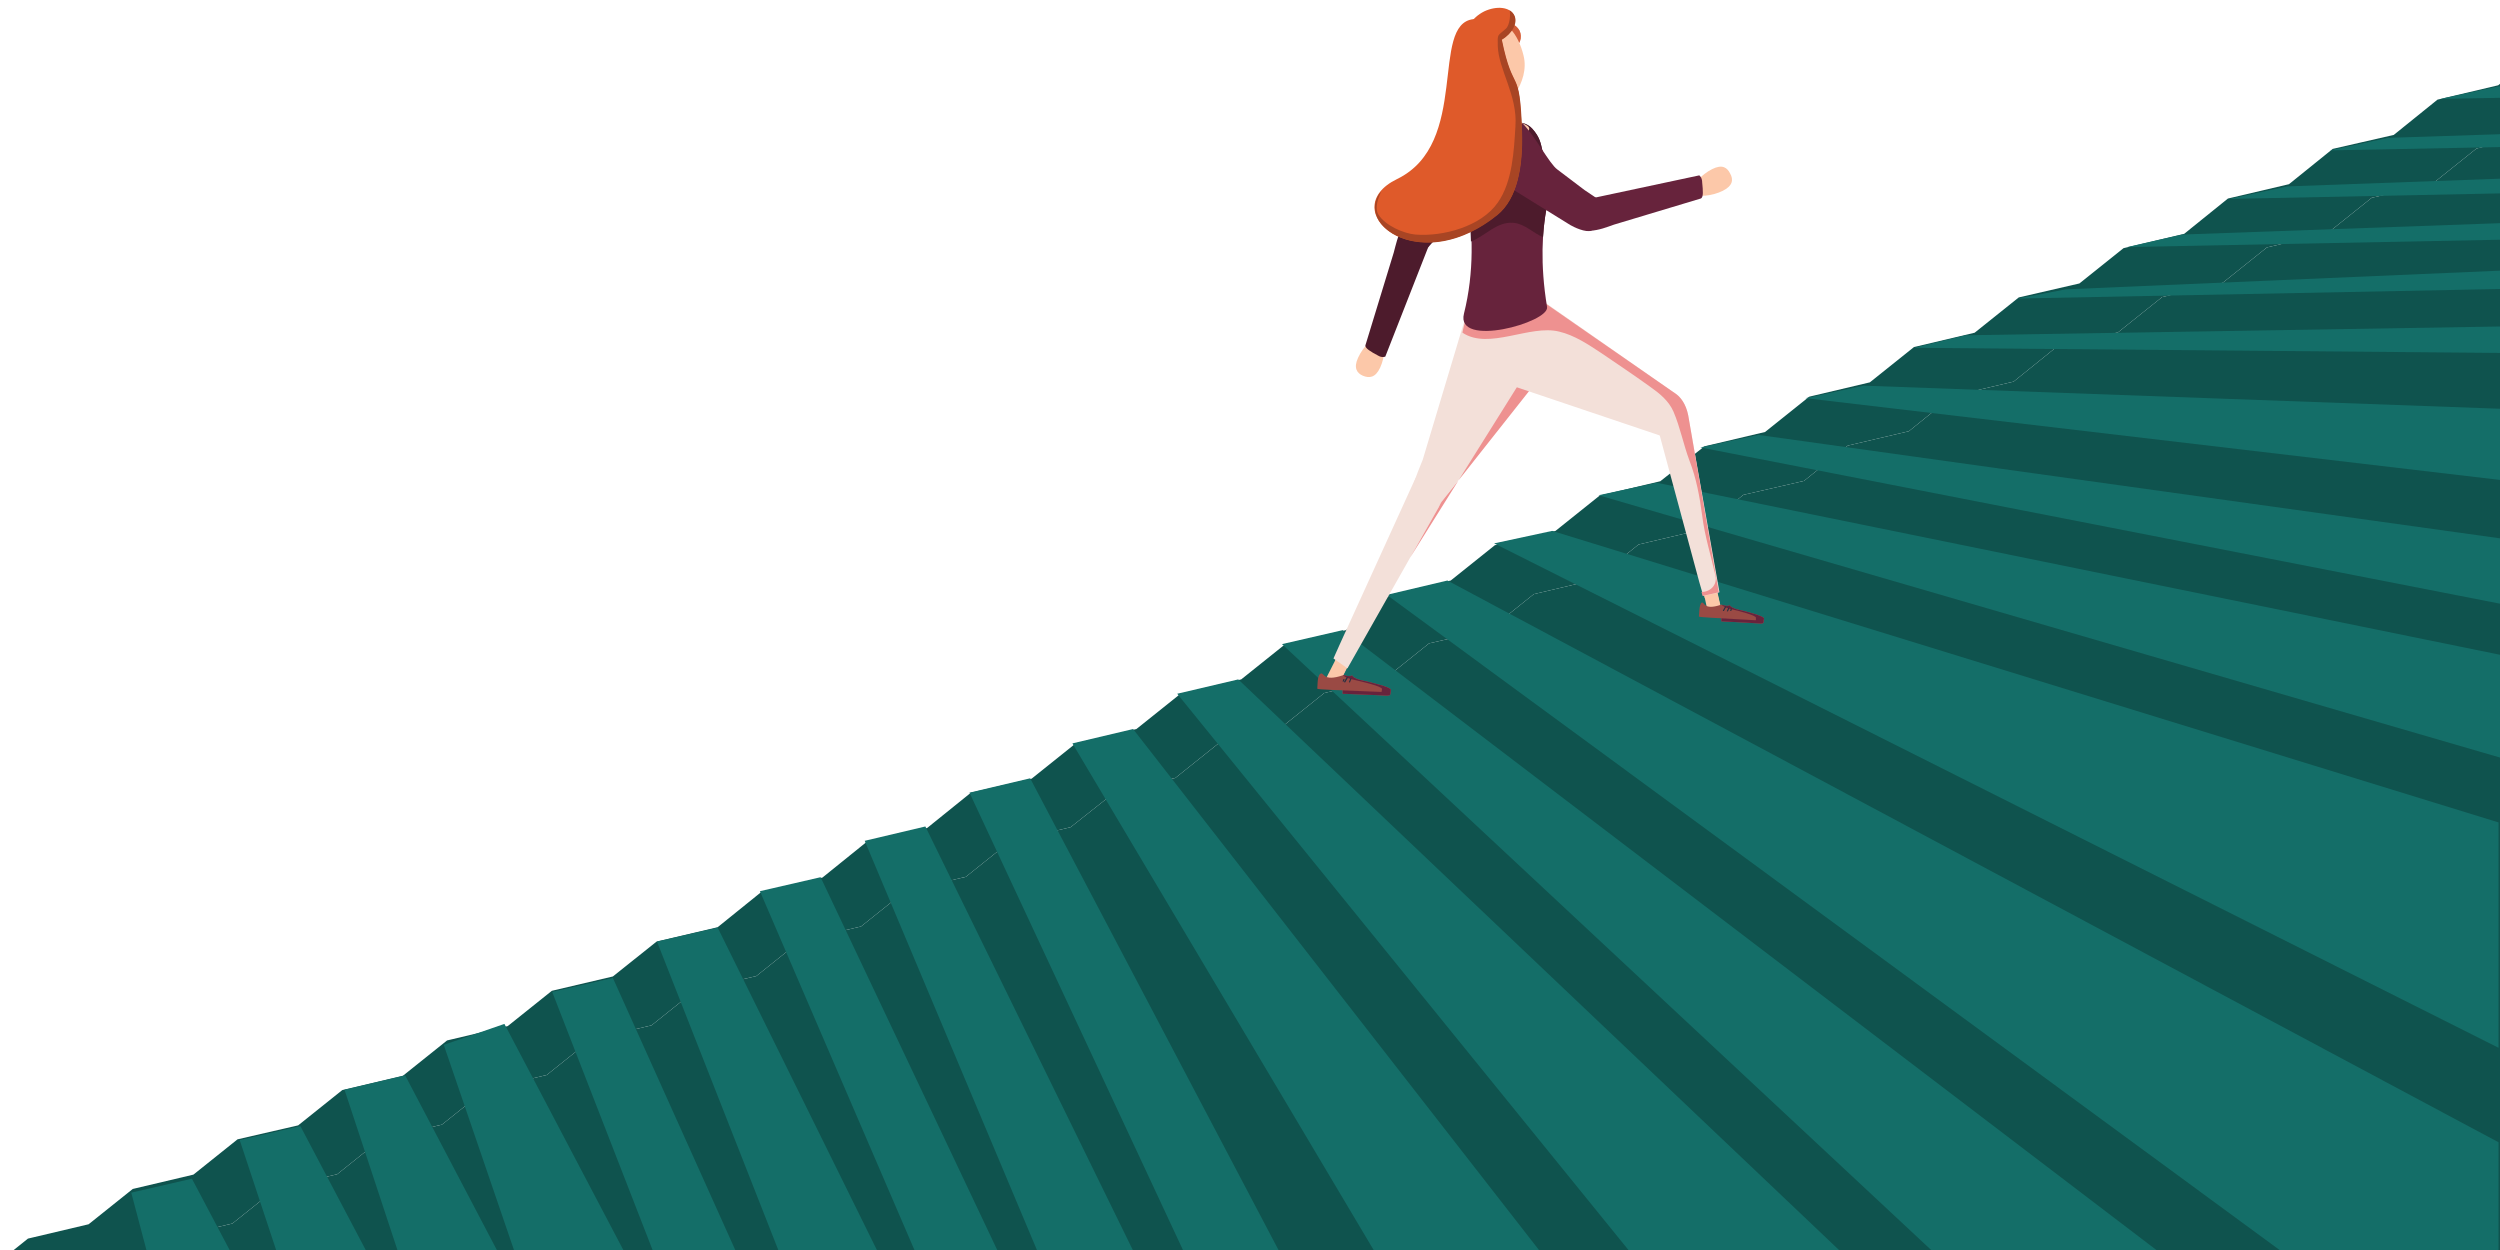 <?xml version="1.0" encoding="utf-8"?>
<!-- Generator: Adobe Illustrator 23.1.1, SVG Export Plug-In . SVG Version: 6.00 Build 0)  -->
<svg version="1.1" id="Layer_1" xmlns="http://www.w3.org/2000/svg" xmlns:xlink="http://www.w3.org/1999/xlink" x="0px" y="0px"
	 viewBox="0 0 680 340" style="enable-background:new 0 0 680 340;" xml:space="preserve">
<style type="text/css">
	.st0{fill:#0F534E;}
	.st1{fill:#146E68;}
	.st2{fill:#FCC8A9;}
	.st3{fill:#B84D4F;}
	.st4{fill:#67233C;}
	.st5{fill:#9A4A44;}
	.st6{fill:#293042;}
	.st7{fill:#F3E0D9;}
	.st8{fill:#EE9190;}
	.st9{fill:#D3C6AE;}
	.st10{fill:#4D1B2C;}
	.st11{fill:#F79876;}
	.st12{fill:#D15E3A;}
	.st13{fill:#DF5A2A;}
	.st14{fill:#A84524;}
	.st15{opacity:0.14;fill:#146E68;}
	.st16{opacity:0.12;}
	.st17{fill:#D8AF63;}
	.st18{fill:#B4BECE;}
	.st19{fill:#F38CAB;}
	.st20{fill:#FFFFFF;}
	.st21{fill:#B8D6D9;}
	.st22{fill:#E9CFA2;}
	.st23{fill:#C88F89;}
	.st24{fill:#7C434F;}
	.st25{fill:#1F3A6F;}
	.st26{fill:#F2EADD;}
	.st27{fill:#F6F1EC;}
	.st28{fill:#BAC8E2;}
	.st29{fill:#0B3734;}
	.st30{fill:#F37662;}
	.st31{fill:#E0BE81;}
	.st32{opacity:0.6;}
	.st33{fill:#DDC6AC;}
	.st34{fill:#A8AAAD;}
	.st35{fill:#6E6F72;}
	.st36{fill:#3E5C6A;}
	.st37{fill:#FDD5B9;}
	.st38{fill:#D9DADB;}
	.st39{fill:#95543C;}
	.st40{fill:#864F63;}
	.st41{fill:#E57B56;}
</style>
<g>
	<g>
		<polygon class="st0" points="680.5,341.8 680.5,38.7 673.6,40.4 661.6,50 645.1,53.8 633.1,63.4 616.6,67.3 604.6,76.9 
			588.1,80.8 576.1,90.4 559.6,94.2 547.7,103.8 531.1,107.7 519.2,117.3 502.6,121.2 490.7,130.8 474.2,134.6 462.2,144.2 
			445.7,148.1 433.7,157.7 417.2,161.6 405.2,171.2 388.7,175 376.7,184.6 360.2,188.5 348.2,198.1 331.7,202 319.7,211.6 
			303.2,215.5 291.2,225 274.7,228.9 262.7,238.5 246.2,242.4 234.2,252 217.7,255.9 205.7,265.5 189.2,269.3 177.2,278.9 
			160.7,282.8 148.7,292.4 132.2,296.3 120.2,305.9 103.7,309.8 91.7,319.4 75.2,323.2 63.2,332.8 46.7,336.7 40.3,341.8 		"/>
		<polygon class="st0" points="40.3,341.8 46.7,336.7 63.2,332.8 75.2,323.2 91.7,319.4 103.7,309.8 120.2,305.9 132.2,296.3 
			148.7,292.4 160.7,282.8 177.2,278.9 189.2,269.3 205.7,265.5 217.7,255.9 234.2,252 246.2,242.4 262.7,238.5 274.7,228.9 
			291.2,225 303.2,215.5 319.7,211.6 331.7,202 348.2,198.1 360.2,188.5 376.7,184.6 388.7,175 405.2,171.2 417.2,161.6 
			433.7,157.7 445.7,148.1 462.2,144.2 474.2,134.6 490.7,130.8 502.6,121.2 519.2,117.3 531.1,107.7 547.7,103.8 559.6,94.2 
			576.1,90.4 588.1,80.8 604.6,76.9 616.6,67.3 633.1,63.4 645.1,53.8 661.6,50 673.6,40.4 680.5,38.7 680.5,22.4 679.5,23.2 
			663,27.1 651.1,36.7 634.5,40.5 622.6,50.1 606,54 594.1,63.6 577.6,67.5 565.6,77.1 549.1,80.9 537.1,90.5 520.6,94.4 508.6,104 
			492.1,107.9 480.1,117.5 463.6,121.4 451.6,130.9 435.1,134.8 423.1,144.4 406.6,148.3 394.6,157.9 378.1,161.8 366.1,171.4 
			349.6,175.2 337.6,184.8 321.1,188.7 309.1,198.3 292.6,202.2 280.6,211.8 264.1,215.6 252.2,225.2 235.6,229.1 223.7,238.7 
			207.1,242.6 195.2,252.2 178.6,256.1 166.7,265.6 150.1,269.5 138.1,279.1 121.6,283 109.6,292.6 93.1,296.5 81.1,306.1 
			64.6,309.9 52.6,319.5 36.1,323.4 24.1,333 7.6,336.9 1.5,341.8 		"/>
	</g>
	<polygon class="st1" points="679.6,285 406.4,147.8 422.2,144.4 679.6,223.7 	"/>
	<polygon class="st1" points="680.5,206.2 434.8,134.7 450.6,131.3 680.5,178.2 	"/>
	<polygon class="st1" points="680.5,164.3 462.5,121.7 478.3,118.3 680.5,146.5 	"/>
	<polygon class="st1" points="680.5,130.6 491.1,108.3 506.9,104.9 680.5,111.2 	"/>
	<polygon class="st1" points="680.5,96 520.6,94.6 534.6,91.2 680.5,88.8 	"/>
	<polygon class="st1" points="680.5,78.6 548.8,81.2 561.9,78.7 680.5,73.6 	"/>
	<polygon class="st1" points="680.1,60.7 593.5,63.8 578.6,67.2 680.1,65.2 	"/>
	<polygon class="st1" points="680.1,48.6 622.2,50.7 606.4,54.1 680.1,52.6 	"/>
	<polygon class="st1" points="680.1,36.5 649.5,37.5 633.7,40.9 680.1,40 	"/>
	<polygon class="st1" points="680.1,23.5 679.6,23.5 663.8,26.9 680.1,26.6 	"/>
	<polygon class="st1" points="679.6,341.8 679.6,310.7 393.7,157.9 377.2,161.8 622.5,341.8 	"/>
	<polygon class="st1" points="588.9,341.8 365.2,171.4 348.7,175.2 527.2,341.8 	"/>
	<polygon class="st1" points="420,341.8 308.2,198.3 291.7,202.2 374.7,341.8 	"/>
	<polygon class="st1" points="348.7,341.8 280.2,211.7 263.7,215.6 322.6,341.8 	"/>
	<polygon class="st1" points="309,341.8 251.7,224.8 235.2,228.7 282.8,341.8 	"/>
	<polygon class="st1" points="272.1,341.8 223.2,238.6 206.7,242.4 249.5,341.8 	"/>
	<polygon class="st1" points="239.4,341.8 195.2,252.3 178.7,256.1 212.4,341.8 	"/>
	<polygon class="st1" points="200.8,341.8 166.7,266 150.2,269.8 178.2,341.8 	"/>
	<polygon class="st1" points="169.7,340.3 137.2,278.5 120.7,284.2 139.9,340.3 	"/>
	<polygon class="st1" points="135.3,340.3 110.2,292.5 93.7,296.4 108.2,340.3 	"/>
	<polygon class="st1" points="100,341 81.7,306.3 65.2,310.1 75.7,341.8 	"/>
	<polygon class="st1" points="63.4,341.8 52.2,320.6 35.7,324.4 40.3,341.8 	"/>
	<polygon class="st1" points="502.1,341.8 336.8,184.8 320.2,188.7 444.4,341.8 	"/>
	<polygon class="st2" points="468.2,165.8 464.5,166.4 463.3,160.7 466.9,160 	"/>
	<path class="st2" d="M463.3,160.7l0.4,2c0.2-0.1,0.4-0.2,0.7-0.2c1,0,1.8,0,2.3,0.9c0.3,0.5,0.1,1.3,0,1.8c0,0.3-0.1,0.5-0.1,0.8
		l1.5-0.3l-1.3-5.8L463.3,160.7z"/>
	<path class="st3" d="M479.7,168.8c0.1-0.1,0-0.2,0.1-0.6c0-0.6-4.4-1.8-7.1-2.4c-0.5-0.1-1.6-0.5-2-0.9c-0.3-0.3-0.1-0.3-0.4-0.2
		c-0.8,0.3-1.4-0.1-2-0.2l-0.1,4.5c3.7,0.2,9.5,0.5,10.7,0.6c0.8,0,0.8-0.2,0.8-0.6C479.7,168.9,479.7,168.9,479.7,168.8z"/>
	<path class="st4" d="M479.7,168.8c0.1-0.1,0-0.2,0.1-0.6c0-0.6-4.4-1.8-7.1-2.4c-0.5-0.1-1.6-0.5-2-0.9c-0.3-0.3-0.1-0.3-0.4-0.2
		c-0.8,0.3-1.3-0.1-2-0.2l-0.1,4.5c3.7,0.2,9.5,0.5,10.7,0.6c0.8,0,0.8-0.2,0.8-0.6C479.7,168.9,479.7,168.9,479.7,168.8z"/>
	<g>
		<path class="st5" d="M462.1,167.7c0,0.2,4.8,0.4,15.3,1c0.3,0,0.2,0,0.2-0.7c0-0.6-4.4-1.8-7.1-2.4c-0.5-0.1-1.6-0.5-2-0.9
			c-0.3-0.3-0.1-0.3-0.4-0.2c-4.8,1.6-4.4-0.8-5.2-0.6C462.1,164.3,462.2,167.3,462.1,167.7z"/>
	</g>
	<path class="st6" d="M468.9,166.2c0,0-0.1,0-0.2,0l0,0c-0.1,0-0.1-0.1-0.1-0.1l0.6-1.1c0,0,0.1,0,0.2,0l0,0c0.1,0,0.1,0.1,0.1,0.1
		L468.9,166.2z"/>
	<path class="st6" d="M470,166.3c0,0-0.1,0-0.2,0l0,0c-0.1,0-0.1-0.1-0.1-0.1l0.4-0.9c0,0,0.1,0,0.2,0l0,0c0.1,0,0.1,0.1,0.1,0.1
		L470,166.3z"/>
	<path class="st6" d="M470.9,166.2c0,0-0.1,0-0.2,0l0,0c-0.1,0-0.1-0.1-0.1-0.1l0.2-0.6c0,0,0.1,0,0.2,0l0,0c0.1,0,0.1,0.1,0.1,0.1
		L470.9,166.2z"/>
	<polygon class="st2" points="363.8,186.7 360.5,184.9 364.4,177.2 367.6,179 	"/>
	<path class="st2" d="M364.4,177.2l-1.3,2.7c0.2,0,0.5,0.1,0.6,0.3c0.7,0.7,1.4,1.3,0.9,2.8c-0.2,0.8-1,1.6-1.5,2.2
		c-0.2,0.3-0.5,0.6-0.7,0.9l1.4,0.7l3.9-7.7L364.4,177.2z"/>
	<path class="st3" d="M378.2,188.3c0.1-0.1,0-0.2,0.1-0.7c0-0.7-5-1.9-8.1-2.6c-0.6-0.1-1.9-0.6-2.2-1c-0.4-0.4-0.1-0.3-0.4-0.2
		c-0.9,0.3-1.6-0.1-2.3-0.2l-0.1,5.1c4.2,0.2,10.8,0.4,12.1,0.5c0.9,0,0.9-0.3,0.9-0.7C378.3,188.4,378.2,188.4,378.2,188.3z"/>
	<path class="st4" d="M378.2,188.3c0.1-0.1,0-0.2,0.1-0.7c0-0.7-5-1.9-8.1-2.6c-0.6-0.1-1.9-0.6-2.2-1c-0.4-0.4-0.1-0.3-0.4-0.2
		c-0.9,0.3-1.4-0.1-2.3-0.2l-0.1,5.1c4.2,0.2,10.8,0.4,12.1,0.5c0.9,0,0.9-0.3,0.9-0.7C378.3,188.4,378.2,188.4,378.2,188.3z"/>
	<g>
		<path class="st5" d="M358.3,187.3c0,0.3,5.4,0.4,17.3,0.9c0.3,0,0.2,0,0.3-0.8c0-0.7-5-1.9-8.1-2.6c-0.6-0.1-1.9-0.6-2.2-0.9
			c-0.4-0.4-0.1-0.3-0.4-0.2c-5.4,1.8-5-0.8-5.9-0.5C358.2,183.5,358.4,186.9,358.3,187.3z"/>
	</g>
	<path class="st6" d="M365.9,185.6c0,0-0.1,0.1-0.2,0l0,0c-0.1,0-0.1-0.1-0.1-0.2l0.7-1.2c0-0.1,0.1-0.1,0.2,0l0,0
		c0.1,0,0.1,0.1,0.1,0.2L365.9,185.6z"/>
	<path class="st6" d="M367.2,185.6c0,0-0.1,0.1-0.2,0l0,0c-0.1,0-0.1-0.1-0.1-0.1l0.4-1c0,0,0.1,0,0.2,0l0,0c0.1,0,0.1,0.1,0.1,0.1
		L367.2,185.6z"/>
	<path class="st6" d="M365.5,185.4c0,0-0.1,0-0.2,0l0,0c-0.1,0-0.2-0.1-0.1-0.1l0.2-0.6c0,0,0.1,0,0.2,0l0,0c0.1,0,0.2,0.1,0.1,0.1
		L365.5,185.4z"/>
	<g>
		<path class="st7" d="M392.1,136.5c-2.2,3.4-2-0.6-3.9-2l-3.9,2.8c-1.9-1.3,1.2-8.6,2.7-12.3l11.1-37c1.5-3.7,8.1-8.1,8.1-8.1
			l12.6,2.4c1.9,1.3,5.9,10.7,4.3,14.4L392.1,136.5z"/>
	</g>
	<g>
		<path class="st7" d="M391.5,128.2l-0.8-0.9c-1.6-1.9-3.7-1-5.8,3l-20.5,45l-1.7,3.8l3.8,2.7l24.8-43.8
			C393.5,134,393.2,130.1,391.5,128.2z"/>
	</g>
	<path class="st8" d="M383.6,151.6l7.7-13.6c0.2-0.4,0.4-0.8,0.6-1.2c0.1-0.1,0.1-0.2,0.2-0.3l29.4-37.2l-3.7-2.3"/>
	<g>
		<path class="st7" d="M455.5,106.9c0,0,0.7,3.4-0.4,5.4l3,4.2c-1.1,2-1.7,4.2-5.3,2.4L408,103.8c-9.6-2-11.2-11.3-11.2-11.3l6.6-15
			c1.1-2,10.1,0.8,13.7,2.6L455.5,106.9z"/>
	</g>
	<g>
		<path class="st7" d="M453.4,106.3l-1.1,0c-2.4,0-3.3,2.1-2.4,6.4l12.3,45.6l1.1,3.8l4.4-1l-8.5-48
			C458.3,108.6,455.8,106.3,453.4,106.3z"/>
	</g>
	<path class="st8" d="M459.2,113c-0.6-3.1-2.1-5.1-3.7-6.1l0,0L417,80.2c-3.6-1.8-12.6-4.6-13.7-2.6l-1.8,6.2
		c-1.3,1.2-2.4,2.5-3.1,3.8c0.1,0.1-0.7,2.8-0.6,2.9c7.2,4.8,18.3-2.3,26.3-0.3c4.2,1,7.9,3.5,11.4,5.8c4.4,3,8.9,6,13.2,9.1
		c2.7,1.9,5.2,3.9,6.5,6.9c1.8,4.2,2.7,8.9,4.3,13.2c1.9,4.9,2.8,9.8,3.5,15.1c0.7,5.6,2.4,10.9,3.6,16.3c0.6,2.7-1.7,4.5-3.8,4.4
		l0.3,1.1l4.4-1L459.2,113z"/>
	<g>
		<path class="st9" d="M413.8,39.6c1.1,0.4-6.1-4.6-14.3,2.3L387,54.2c-0.7,0.7-3.1,3.7-2.8,5.3l6.1,5.5c1.3-1.4,2.9-2.9,5.1-4.8
			l7.2-5.9c2.1-1.8,10.1-3.6,14.5-6.3C416.1,45.9,416.8,44,413.8,39.6z"/>
	</g>
	<path class="st2" d="M375.4,100c1.3-2.8,1.8-7.3,0.1-8.1c-1.7-0.8-4.8,2.5-6.1,5.4c-1.3,2.8-0.3,4.2,1.3,4.9
		C372.4,102.9,374.1,102.8,375.4,100z"/>
	<g>
		<path class="st10" d="M376.8,97l12-30.6c-2.5-2.1-4.8-2.4-7.3-4.6c-1.4,2.5-1.8,4.7-2.4,6.9l-7.7,25.2c-0.2,0.8,1.5,1.8,3.4,2.8
			C375.9,97.4,376.8,97,376.8,97z"/>
	</g>
	<g>
		<path class="st10" d="M386.2,69.8l21.9-24.6c-2.4-3.8-5-5.6-7.3-9.5c-2.3,1.7-3.3,3.8-4.6,5.7l-15.6,21.6
			c-0.5,0.7,1.3,2.8,3.2,5.1C385.1,69.7,386.2,69.8,386.2,69.8z"/>
	</g>
	<path class="st4" d="M393.9,39c2.5,0.8,10,23.6,4.3,46.3c-2.4,9.5,23.3,2.4,22.6-1.8c-3.9-23.7,2.7-36.2,2.7-36.2
		c-5.9-5.3-2.5-7.5-6.7-12.2c-2.4-2.6-5.6-1.6-8.9-1.2C401.5,34.6,390.3,37.8,393.9,39z"/>
	<path class="st10" d="M411.5,60.6c3.2,0.2,5.5,2.8,8.2,3.9c0.7-11.4,3.8-17.3,3.8-17.3c-5.9-5.3-2.5-7.5-6.7-12.2
		c-2.4-2.6-5.6-1.6-8.9-1.2c-6.5,0.7-17.7,3.9-14.1,5.1c1.7,0.6,6,12.1,6.3,26.8C404.1,64.1,407.1,60.3,411.5,60.6z"/>
	<path class="st2" d="M401.9,36.7c-4.2,2.4,3,2.3,6.1,1.9c3.1-0.4,11-2.9,6.7-4.8c-7.2-3.2-1.7-14-8.3-13.2
		C400.6,21.3,408.9,32.7,401.9,36.7z"/>
	<g>
		<path class="st4" d="M406.5,38.5c0.1-1.1-3,7,5.6,13.4l15,9.3c0.8,0.5,4.3,2.2,5.8,1.5l4-7.2c-1.7-0.9-3.5-2.2-5.9-3.8l-7.4-5.6
			c-2.2-1.6-5.9-8.9-9.5-12.6C412.1,34.7,410.1,34.5,406.5,38.5z"/>
	</g>
	<path class="st2" d="M465.7,46c-2.8,1.4-6,4.6-5.2,6.3c0.8,1.6,5.3,1,8.1-0.4c2.8-1.4,2.9-3.1,2-4.7
		C469.8,45.6,468.5,44.6,465.7,46z"/>
	<g>
		<path class="st4" d="M462.2,47.7l-30,6.4c-0.4,3.3,0.6,5.4,0.2,8.7c2.7-0.2,4.6-1,6.6-1.7l23.6-7.1c0.8-0.3,0.6-2.2,0.4-4.3
			C463,48.2,462.2,47.7,462.2,47.7z"/>
	</g>
	<path class="st2" d="M402.4,38.7c0.1-0.1,0.1-0.2,0.2-0.3c2.1-2.9,4.4-5.6,6.8-8.2c0.4-0.6,0.9-1.2,1.4-1.7c-0.9-4,0-8.4-4.4-7.9
		c-5.9,0.7,2.5,12.1-4.5,16.1C399.7,38,400.6,38.5,402.4,38.7z"/>
	<path class="st11" d="M413.3,8.3c0.9,1.9,0.1,4.1-1.8,5c-1.9,0.9-4.2,0.2-5.1-1.7c-0.9-1.9-0.1-4.1,1.8-5
		C410.1,5.7,412.3,6.5,413.3,8.3z"/>
	<path class="st12" d="M413.3,8.3c0.9,1.9,0.1,4.1-1.8,5c-1.9,0.9-4.2,0.2-5.1-1.7c-0.9-1.9-0.1-4.1,1.8-5
		C410.1,5.7,412.3,6.5,413.3,8.3z"/>
	<path class="st2" d="M398.9,22.3c1.6,2.9,6.7,9.1,8.4,8.3c1.8-0.8,9-8,7.1-15.5c-1.4-5.8-5-10.8-10-8.6
		C399.5,8.8,396,16.8,398.9,22.3z"/>
	<path class="st13" d="M408.2,9.8c3.3,16.9,5.1,7.2,5.7,26c0.3,9.3-1.1,18.1-6.7,22.6c-22.6,18.2-44.3-1.4-27.2-9.7
		c20-9.7,8.8-42.2,20.8-43.5C407.8,4.4,408.2,9.8,408.2,9.8z"/>
	<path class="st13" d="M411.8,4.1c1.1,2.2-0.8,5.4-4.2,7.1c-3.4,1.7-7,1.2-8.1-1c-1.1-2.2,0.8-5.4,4.2-7.1
		C407.1,1.5,410.7,1.9,411.8,4.1z"/>
	<path class="st14" d="M414,35.8c-0.6-18.4-2.3-9.5-5.5-25c2.9-1.7,4.4-4.6,3.4-6.6c-0.3-0.6-0.7-1-1.3-1.4c0.3,1,0.1,4-1,5
		c-2.3,2.1-2.3,1.2-2.2,4.8c0.2,6.3,5.4,13.4,4.8,21.7c-0.4,6.7-0.8,15.1-4.8,20.8c-4.5,6.5-14.9,9.3-22.4,8.7
		c-3.3-0.3-8.3-2.5-10.1-5.5c-1.1-1.9,0.1-4.6,0.8-6.3c-7.7,9.1,11.6,22.6,31.6,6.5C412.8,54,414.3,45.1,414,35.8z"/>
</g>
</svg>
